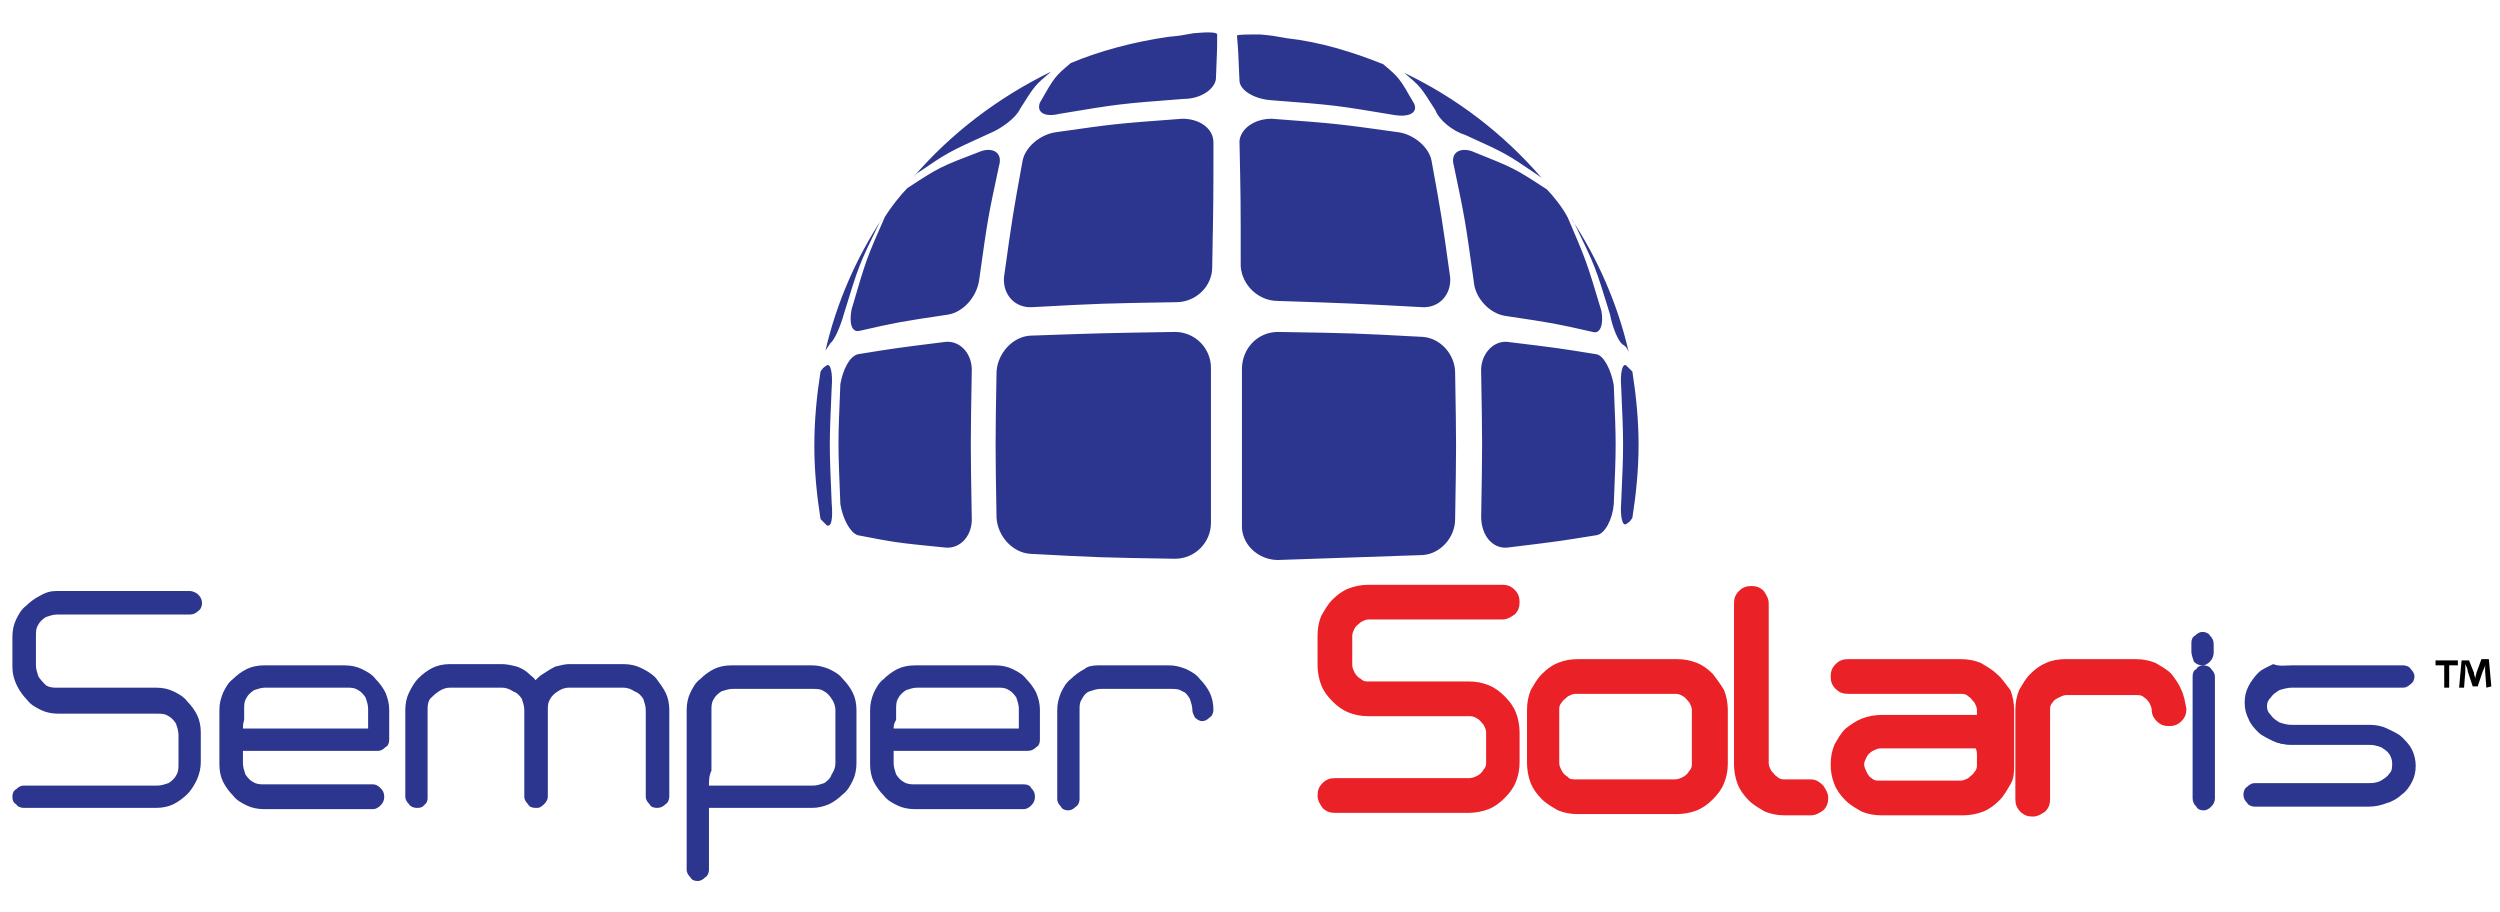 <svg baseProfile="tiny" xmlns="http://www.w3.org/2000/svg" viewBox="0 0 201.7 70.2" width="170" height="62"><path fill-rule="evenodd" fill="#2D368E" d="M4.6,46h10.7c0.2,0,0.5,0.1,0.7,0.3c0.2,0.2,0.3,0.4,0.3,0.7c0,0.2-0.1,0.5-0.3,0.6 c-0.2,0.2-0.4,0.3-0.7,0.3H4.6c-0.3,0-0.6,0.1-0.9,0.2c-0.3,0.2-0.5,0.4-0.6,0.6c-0.2,0.3-0.2,0.6-0.2,0.9v2.4 c0,0.3,0.1,0.6,0.2,0.9c0.2,0.3,0.4,0.5,0.6,0.7c0.3,0.2,0.6,0.2,0.9,0.2h8c0.5,0,1,0.1,1.4,0.3c0.4,0.2,0.8,0.4,1.1,0.8 c0.3,0.3,0.6,0.7,0.8,1.1c0.2,0.4,0.3,0.9,0.3,1.4v2.4c0,0.5-0.1,0.9-0.3,1.4c-0.2,0.4-0.4,0.8-0.8,1.2c-0.3,0.3-0.7,0.6-1.1,0.8 c-0.4,0.2-0.9,0.3-1.4,0.3H1.9c-0.2,0-0.5-0.1-0.6-0.3C1.1,63.1,1,62.9,1,62.6c0-0.3,0.1-0.5,0.3-0.6c0.2-0.2,0.4-0.3,0.6-0.3 h10.8c0.3,0,0.6-0.1,0.9-0.2c0.3-0.2,0.5-0.4,0.6-0.6c0.2-0.3,0.2-0.6,0.2-0.9v-2.4c0-0.3-0.1-0.6-0.2-0.9 c-0.2-0.3-0.4-0.5-0.6-0.6c-0.3-0.2-0.6-0.2-0.9-0.2h-8c-0.5,0-1-0.1-1.4-0.3c-0.4-0.2-0.8-0.4-1.1-0.8c-0.3-0.3-0.6-0.7-0.8-1.1 C1.1,53.1,1,52.6,1,52.1v-2.4c0-0.5,0.1-1,0.3-1.4c0.2-0.4,0.4-0.8,0.8-1.1c0.3-0.3,0.7-0.6,1.1-0.8C3.7,46.1,4.1,46,4.6,46 L4.6,46z M19.6,58.9c0,0.1,0,0.2,0,0.3c0,0.2,0,0.4,0,0.7c0,0.3,0.1,0.6,0.2,0.9c0.2,0.3,0.4,0.5,0.6,0.6c0.3,0.2,0.6,0.2,0.9,0.2 h8.8c0.2,0,0.4,0.1,0.6,0.3c0.2,0.2,0.3,0.4,0.3,0.7c0,0.3-0.1,0.5-0.3,0.7c-0.2,0.2-0.4,0.3-0.6,0.3h-8.8c-0.5,0-1-0.1-1.4-0.3 c-0.4-0.2-0.8-0.4-1.1-0.8c-0.3-0.3-0.6-0.7-0.8-1.1c-0.2-0.4-0.3-0.9-0.3-1.4v-4.4c0-0.5,0.1-0.9,0.3-1.4 c0.2-0.4,0.4-0.8,0.8-1.1c0.3-0.3,0.7-0.6,1.1-0.8c0.4-0.2,0.9-0.3,1.4-0.3h6.5c0.5,0,1,0.1,1.4,0.3c0.4,0.2,0.8,0.4,1.1,0.8 c0.3,0.3,0.6,0.7,0.8,1.1c0.2,0.5,0.3,0.9,0.3,1.4V58c0,0.3-0.1,0.5-0.3,0.6c-0.2,0.2-0.4,0.3-0.6,0.3c-1.4,0-2.8,0-4.2,0 c-1,0-2,0-3,0c-0.7,0-1.4,0-2,0c-0.4,0-0.8,0-1.2,0C19.9,58.9,19.8,58.9,19.6,58.9L19.6,58.9z M19.6,57.1c0.1,0,0.3,0,0.4,0 c0.4,0,0.8,0,1.2,0c0.5,0,1,0,1.6,0c0.6,0,1.2,0,1.8,0c0.6,0,1.2,0,1.8,0c0.5,0,1.1,0,1.6,0c0.4,0,0.8,0,1.3,0c0.1,0,0.3,0,0.4,0 c0-0.2,0-0.4,0-0.6c0-0.3,0-0.6,0-1c0-0.3-0.1-0.6-0.2-0.9c-0.2-0.3-0.4-0.5-0.6-0.6c-0.3-0.2-0.6-0.2-0.9-0.2h-6.6 c-0.3,0-0.6,0.1-0.9,0.2c-0.3,0.2-0.5,0.4-0.6,0.6c-0.2,0.3-0.2,0.6-0.2,0.9c0,0.3,0,0.6,0,0.9C19.6,56.7,19.6,56.9,19.6,57.1 L19.6,57.1z M43.4,63.5c0,0-0.1,0-0.1,0s0,0-0.1,0c-0.3,0-0.5-0.1-0.6-0.3c-0.2-0.2-0.3-0.4-0.3-0.6v-7c0-0.3-0.1-0.6-0.2-0.9 c-0.2-0.3-0.4-0.5-0.7-0.6c-0.3-0.2-0.6-0.3-0.9-0.3h-4.2c-0.3,0-0.6,0.1-0.9,0.3c-0.3,0.2-0.5,0.4-0.7,0.6 c-0.2,0.3-0.2,0.6-0.2,0.9v7c0,0.2,0,0.3-0.1,0.5c-0.1,0.1-0.2,0.2-0.3,0.3c-0.2,0.1-0.3,0.1-0.5,0.1c-0.2,0-0.5-0.1-0.6-0.3 c-0.2-0.2-0.3-0.4-0.3-0.6v-7c0-0.5,0.1-1,0.3-1.4c0.2-0.4,0.4-0.8,0.8-1.2c0.3-0.3,0.7-0.6,1.1-0.8c0.4-0.2,0.9-0.3,1.4-0.3h4.2 c0.4,0,0.8,0.1,1.2,0.2c0.3,0.1,0.7,0.3,1,0.6c0.2,0.2,0.4,0.3,0.5,0.5c0.2-0.2,0.4-0.4,0.6-0.5c0.3-0.2,0.6-0.4,1-0.6 c0.4-0.1,0.8-0.2,1.1-0.2h4.4c0.5,0,1,0.1,1.4,0.3c0.4,0.2,0.8,0.4,1.2,0.8c0.3,0.4,0.6,0.8,0.8,1.2s0.3,0.9,0.3,1.4v7 c0,0.2-0.1,0.5-0.3,0.6c-0.2,0.2-0.4,0.3-0.7,0.3c-0.3,0-0.5-0.1-0.6-0.3c-0.2-0.2-0.3-0.4-0.3-0.6v-7c0-0.3-0.1-0.6-0.2-0.9 c-0.2-0.3-0.4-0.5-0.7-0.6c-0.3-0.2-0.6-0.3-0.9-0.3h-4.4c-0.3,0-0.6,0.1-0.9,0.3c-0.3,0.2-0.5,0.4-0.6,0.6 c-0.2,0.3-0.2,0.6-0.2,0.9v7c0,0.2-0.1,0.4-0.3,0.6C43.7,63.4,43.5,63.5,43.4,63.5L43.4,63.5z M57.2,63.5 C57.2,63.6,57.2,63.6,57.2,63.5c0,0.5,0,0.8,0,1.2c0,0.6,0,1.1,0,1.7c0,0.7,0,1.4,0,2.1c0,0.2-0.1,0.5-0.3,0.6 c-0.2,0.2-0.4,0.3-0.6,0.3c-0.3,0-0.5-0.1-0.6-0.3c-0.2-0.2-0.3-0.4-0.3-0.6V55.6c0-0.5,0.1-1,0.3-1.4c0.2-0.4,0.4-0.8,0.8-1.1 c0.3-0.3,0.7-0.6,1.1-0.8c0.4-0.2,0.9-0.3,1.4-0.3h6.5c0.5,0,0.9,0.1,1.4,0.3c0.4,0.2,0.8,0.4,1.1,0.8c0.3,0.3,0.6,0.7,0.8,1.1 c0.2,0.4,0.3,0.9,0.3,1.4v4.3c0,0.5-0.1,1-0.3,1.4c-0.2,0.4-0.4,0.8-0.8,1.1c-0.3,0.3-0.7,0.6-1.1,0.8c-0.5,0.2-0.9,0.3-1.4,0.3 c-1.1,0-2.3,0-3.4,0c-0.8,0-1.6,0-2.4,0c-0.5,0-1,0-1.5,0c-0.3,0-0.6,0-0.9,0C57.3,63.5,57.2,63.5,57.2,63.5L57.2,63.5z M57.2,61.7c0,0,0.1,0,0.2,0c0.3,0,0.6,0,0.9,0c0.5,0,1,0,1.5,0c0.8,0,1.6,0,2.4,0c1.1,0,2.2,0,3.4,0c0.3,0,0.6-0.1,0.9-0.2 c0.3-0.2,0.5-0.4,0.6-0.7c0.2-0.3,0.3-0.6,0.3-0.9v-4.3c0-0.3-0.1-0.6-0.3-0.9c-0.2-0.3-0.4-0.5-0.6-0.6c-0.3-0.2-0.6-0.2-0.9-0.2 h-6.5c-0.3,0-0.6,0.1-0.9,0.2c-0.3,0.2-0.5,0.4-0.6,0.6c-0.2,0.3-0.2,0.6-0.2,0.9c0,0.6,0,1.1,0,1.7c0,0.6,0,1.1,0,1.7 c0,0.5,0,1,0,1.5C57.2,60.9,57.2,61.3,57.2,61.7C57.2,61.6,57.2,61.7,57.2,61.7L57.2,61.7z M72.1,58.9c0,0.1,0,0.2,0,0.3 c0,0.2,0,0.4,0,0.7c0,0.3,0.1,0.6,0.2,0.9c0.2,0.3,0.4,0.5,0.6,0.6c0.3,0.2,0.6,0.2,0.9,0.2h8.8c0.3,0,0.5,0.1,0.6,0.3 c0.2,0.2,0.3,0.4,0.3,0.7c0,0.3-0.1,0.5-0.3,0.7c-0.2,0.2-0.4,0.3-0.6,0.3h-8.8c-0.5,0-1-0.1-1.4-0.3c-0.4-0.2-0.8-0.4-1.1-0.8 c-0.3-0.3-0.6-0.7-0.8-1.1c-0.2-0.4-0.3-0.9-0.3-1.4v-4.4c0-0.5,0.1-0.9,0.3-1.4c0.2-0.4,0.4-0.8,0.8-1.1c0.3-0.3,0.7-0.6,1.1-0.8 c0.4-0.2,0.9-0.3,1.4-0.3h6.5c0.5,0,1,0.1,1.4,0.3c0.4,0.2,0.8,0.4,1.1,0.8c0.3,0.3,0.6,0.7,0.8,1.1c0.2,0.5,0.3,0.9,0.3,1.4V58 c0,0.3-0.1,0.5-0.3,0.6c-0.2,0.2-0.4,0.3-0.7,0.3c-1.4,0-2.8,0-4.2,0c-1,0-2,0-3.1,0c-0.7,0-1.3,0-2,0c-0.4,0-0.8,0-1.2,0 C72.4,58.9,72.3,58.9,72.1,58.9L72.1,58.9z M72.1,57.1c0.1,0,0.3,0,0.4,0c0.4,0,0.8,0,1.2,0c0.5,0,1.1,0,1.6,0c0.6,0,1.2,0,1.8,0 c0.6,0,1.2,0,1.8,0c0.5,0,1.1,0,1.6,0c0.4,0,0.8,0,1.3,0c0.2,0,0.3,0,0.4,0c0-0.2,0-0.4,0-0.6c0-0.3,0-0.6,0-1 c0-0.3-0.1-0.6-0.2-0.9c-0.2-0.3-0.4-0.5-0.6-0.6c-0.3-0.2-0.6-0.2-0.9-0.2h-6.5c-0.3,0-0.6,0.1-0.9,0.2c-0.3,0.2-0.5,0.4-0.6,0.6 c-0.2,0.3-0.2,0.6-0.2,0.9c0,0.3,0,0.6,0,0.9C72.1,56.7,72.1,56.9,72.1,57.1L72.1,57.1z M88.6,52h5.7c0.5,0,0.9,0.1,1.4,0.3 c0.4,0.2,0.8,0.4,1.1,0.8c0.3,0.3,0.6,0.7,0.8,1.1c0.2,0.4,0.3,0.9,0.3,1.4c0,0.2-0.1,0.5-0.3,0.6c-0.2,0.2-0.4,0.3-0.6,0.3 c-0.2,0-0.4-0.1-0.6-0.3c-0.1-0.2-0.2-0.4-0.2-0.6c0-0.3-0.1-0.6-0.2-0.9c-0.2-0.3-0.3-0.5-0.6-0.6c-0.3-0.2-0.6-0.2-0.9-0.2h-5.7 c-0.3,0-0.6,0.1-0.9,0.2s-0.5,0.4-0.6,0.6c-0.2,0.3-0.2,0.5-0.2,0.9v7.2c0,0.2-0.1,0.5-0.3,0.6c-0.2,0.2-0.4,0.3-0.6,0.3 c-0.3,0-0.5-0.1-0.6-0.3c-0.2-0.2-0.3-0.4-0.3-0.6v-7.2c0-0.5,0.1-0.9,0.3-1.4c0.2-0.4,0.4-0.8,0.8-1.1c0.3-0.3,0.7-0.6,1.1-0.8 C87.7,52.1,88.1,52,88.6,52z"/><path fill-rule="evenodd" fill="#EA2127" d="M138.2,52.7c-0.4-0.4-0.8-0.7-1.3-0.9c-0.5-0.2-1-0.3-1.6-0.3h-8 c-0.6,0-1.1,0.1-1.6,0.3c-0.5,0.2-0.9,0.5-1.3,0.9c-0.4,0.4-0.6,0.8-0.9,1.3c-0.2,0.5-0.3,1-0.3,1.6v4.3c0,0.5,0.1,1.1,0.3,1.6 c0.2,0.5,0.5,0.9,0.9,1.3c0.4,0.4,0.8,0.6,1.3,0.9c0.5,0.2,1,0.3,1.6,0.3h8c0.5,0,1.1-0.1,1.6-0.3c0.5-0.2,0.9-0.5,1.3-0.9 c0.4-0.4,0.7-0.8,0.9-1.3c0.2-0.5,0.3-1,0.3-1.6v-4.3c0-0.5-0.1-1.1-0.3-1.6C138.8,53.5,138.5,53.1,138.2,52.7z M136.5,59.9 c0,0.2,0,0.4-0.2,0.6c-0.1,0.2-0.3,0.4-0.5,0.5c-0.2,0.1-0.4,0.2-0.7,0.2h-8c-0.2,0-0.5,0-0.6-0.2c-0.2-0.1-0.4-0.3-0.5-0.5 c-0.1-0.2-0.2-0.4-0.2-0.6v-4.3c0-0.2,0-0.4,0.2-0.6c0.1-0.2,0.3-0.3,0.5-0.5c0.2-0.1,0.4-0.2,0.6-0.2h8c0.2,0,0.4,0,0.7,0.2 c0.2,0.1,0.3,0.3,0.5,0.5c0.1,0.2,0.2,0.4,0.2,0.6V59.9z M176,54c-0.2-0.5-0.5-0.9-0.8-1.3c-0.4-0.4-0.8-0.6-1.3-0.9 c-0.5-0.2-1-0.3-1.6-0.3h-5.7c-0.5,0-1.1,0.1-1.5,0.3c-0.5,0.2-0.9,0.5-1.3,0.9c-0.4,0.4-0.6,0.8-0.9,1.3c-0.2,0.5-0.3,1-0.3,1.6 v7.2c0,0.4,0.1,0.7,0.4,1c0.3,0.3,0.6,0.4,1,0.4c0.4,0,0.7-0.2,1-0.4c0.3-0.3,0.4-0.6,0.4-1v-7.2c0-0.2,0-0.4,0.2-0.6 c0.1-0.2,0.3-0.3,0.5-0.4c0.2-0.1,0.4-0.2,0.6-0.2h5.7c0.2,0,0.4,0,0.6,0.2c0.2,0.1,0.3,0.3,0.4,0.4c0.1,0.2,0.2,0.4,0.2,0.6 c0,0.4,0.2,0.7,0.4,0.9c0.3,0.3,0.6,0.4,1,0.4c0.4,0,0.7-0.1,1-0.4c0.3-0.3,0.4-0.6,0.4-1C176.3,55,176.2,54.4,176,54z M161.1,52.7c-0.4-0.4-0.8-0.6-1.3-0.9c-0.5-0.2-1-0.3-1.6-0.3h-9.1c-0.4,0-0.7,0.1-1,0.4c-0.3,0.3-0.4,0.6-0.4,1 c0,0.4,0.1,0.7,0.4,1c0.3,0.3,0.6,0.4,1,0.4h9.1c0.2,0,0.4,0,0.6,0.2c0.2,0.1,0.3,0.3,0.5,0.5c0.1,0.2,0.2,0.4,0.2,0.6 c0,0.1,0,0.3,0,0.4c-0.2,0-0.4,0-0.6,0c-0.5,0-1,0-1.5,0c-0.8,0-1.5,0-2.3,0c-1.1,0-2.2,0-3.3,0c-0.5,0-1.1,0.1-1.6,0.3 c-0.5,0.2-0.9,0.5-1.3,0.8c-0.4,0.4-0.6,0.8-0.9,1.3c-0.2,0.5-0.3,1-0.3,1.6s0.1,1.1,0.3,1.6c0.2,0.5,0.5,0.9,0.9,1.3 c0.4,0.4,0.8,0.6,1.3,0.9c0.5,0.2,1,0.3,1.6,0.3h6.6c0.5,0,1.1-0.1,1.6-0.3c0.5-0.2,0.9-0.5,1.3-0.9c0.4-0.4,0.6-0.8,0.9-1.3 s0.3-1,0.3-1.6v-4.4c0-0.5-0.1-1.1-0.3-1.6C161.8,53.5,161.5,53,161.1,52.7z M159.5,59.3c0,0.2,0,0.5,0,0.7c0,0.2,0,0.4-0.2,0.6 c-0.1,0.2-0.3,0.3-0.5,0.5c-0.2,0.1-0.4,0.2-0.6,0.2h-6.6c-0.2,0-0.4,0-0.6-0.2c-0.2-0.1-0.3-0.3-0.4-0.5 c-0.1-0.2-0.2-0.4-0.2-0.6s0.1-0.4,0.2-0.6c0.1-0.2,0.3-0.4,0.5-0.5c0.2-0.1,0.4-0.2,0.6-0.2c1.1,0,2.2,0,3.3,0c0.8,0,1.5,0,2.3,0 c0.5,0,1,0,1.5,0c0.2,0,0.4,0,0.6,0C159.5,58.9,159.5,59.1,159.5,59.3z M146.1,61.2H144c-0.2,0-0.4,0-0.6-0.2 c-0.2-0.1-0.3-0.3-0.5-0.5c-0.1-0.2-0.2-0.4-0.2-0.6V47c0-0.4-0.2-0.7-0.4-1c-0.3-0.3-0.6-0.4-1-0.4c-0.4,0-0.7,0.1-1,0.4 c-0.3,0.3-0.4,0.6-0.4,1v13c0,0.5,0.1,1.1,0.3,1.6c0.2,0.5,0.5,0.9,0.9,1.3c0.4,0.4,0.8,0.6,1.3,0.9c0.5,0.2,1,0.3,1.6,0.3h2.1 c0.4,0,0.7-0.2,1-0.4c0.3-0.3,0.4-0.6,0.4-1c0-0.4-0.2-0.7-0.4-1C146.8,61.4,146.5,61.2,146.1,61.2z M109.3,49 c0.1-0.2,0.3-0.3,0.5-0.5c0.2-0.1,0.4-0.2,0.6-0.2h10.8c0.4,0,0.7-0.2,1-0.4c0.3-0.3,0.4-0.6,0.4-1c0-0.4-0.1-0.7-0.4-1 c-0.3-0.3-0.6-0.4-1-0.4h-10.8c-0.5,0-1.1,0.1-1.6,0.3c-0.5,0.2-0.9,0.5-1.3,0.9c-0.4,0.4-0.6,0.8-0.9,1.3c-0.2,0.5-0.3,1-0.3,1.6 v2.4c0,0.5,0.1,1.1,0.3,1.6c0.2,0.5,0.5,0.9,0.9,1.3c0.4,0.4,0.8,0.7,1.3,0.9c0.5,0.2,1,0.3,1.6,0.3h8.1c0.2,0,0.4,0,0.7,0.2 c0.2,0.1,0.3,0.3,0.5,0.5c0.1,0.2,0.2,0.4,0.2,0.6v2.4c0,0.2,0,0.4-0.2,0.6c-0.1,0.2-0.3,0.4-0.5,0.5c-0.2,0.1-0.4,0.2-0.7,0.2 h-10.8c-0.4,0-0.7,0.1-1,0.4c-0.3,0.3-0.4,0.6-0.4,1c0,0.4,0.2,0.7,0.4,1c0.3,0.3,0.6,0.4,1,0.4h10.8c0.5,0,1.1-0.1,1.6-0.3 c0.5-0.2,0.9-0.5,1.3-0.9c0.4-0.4,0.7-0.8,0.9-1.3c0.2-0.5,0.3-1,0.3-1.6v-2.4c0-0.5-0.1-1.1-0.3-1.6c-0.2-0.5-0.5-0.9-0.9-1.3 c-0.4-0.4-0.8-0.7-1.3-0.9c-0.5-0.2-1-0.3-1.6-0.3h-8.1c-0.2,0-0.4,0-0.6-0.2c-0.2-0.1-0.4-0.3-0.5-0.5c-0.1-0.2-0.2-0.4-0.2-0.6 v-2.4C109.1,49.4,109.2,49.2,109.3,49z"/><path fill-rule="evenodd" fill="#2D368E" d="M177.8 52c.2 0 .5.1.6.3.2.2.3.4.3.6v9.8c0 .3-.1.5-.3.7-.2.2-.4.3-.6.3-.3 0-.5-.1-.6-.3-.2-.2-.3-.4-.3-.7v-9.8c0-.3.1-.5.3-.6C177.3 52.1 177.5 52 177.8 52L177.8 52zM176.8 50.9v-.7c0-.3.1-.5.3-.6.2-.2.4-.3.6-.3.2 0 .5.1.6.3.2.2.3.4.3.7v.7c0 .2-.1.5-.3.7-.2.2-.4.3-.6.3-.3 0-.5-.1-.7-.3C176.9 51.4 176.8 51.1 176.8 50.9L176.8 50.9zM184.9 52h9c.2 0 .5.1.6.3.2.2.3.4.3.6 0 .2-.1.5-.3.6-.2.2-.4.3-.6.3h-9c-.3 0-.7.1-1 .2-.3.2-.5.3-.7.6-.2.2-.3.4-.3.7 0 .3.1.5.3.7.2.3.4.4.7.6.3.1.6.2 1 .2h6.3c.5 0 1 .1 1.4.3.4.2.9.4 1.2.7.3.3.6.6.8 1 .2.4.3.9.3 1.3 0 .5-.1.9-.3 1.3-.2.4-.5.8-.8 1-.3.3-.8.6-1.2.7-.5.2-1 .3-1.5.3h-9.2c-.2 0-.5-.1-.6-.3-.2-.2-.3-.4-.3-.7 0-.2.1-.5.3-.6.2-.2.4-.3.6-.3h9.2c.3 0 .6 0 1-.2.3-.2.5-.3.7-.6.2-.2.2-.5.2-.8 0-.3-.1-.5-.2-.7-.2-.3-.4-.4-.7-.6-.3-.1-.6-.2-1-.2h-6.3c-.5 0-1-.1-1.4-.3-.4-.2-.9-.4-1.2-.7-.3-.3-.6-.6-.8-1.1-.2-.4-.3-.8-.3-1.3 0-.5.1-.9.3-1.3.2-.4.5-.8.8-1.1.3-.3.8-.5 1.2-.7C183.9 52.1 184.4 52 184.9 52zM84.8 4.1L84.8 4.1c-1.3 1.1-1.3 1.1-2.5 3-.3.7-1.5 1.6-2.5 2-3.3 1.5-3.3 1.5-5.8 3.2-.2.2-.3.3-.3.3C76.7 9.1 80.5 6.2 84.8 4.1L84.8 4.1zM131.2 27.8c.3.3.3.3.5.5l0 0c.3 1.9.5 3.9.5 5.9s-.2 4-.5 5.9l0 0c-.2.3-.2.3-.5.5-.3.2-.5-.6-.4-1.8.2-4.6.2-4.6 0-9.2C130.7 28.4 130.9 27.6 131.2 27.8L131.2 27.8zM121.6 25.9c4.1.5 4.1.5 7.2 1 .6.1 1.2 1.3 1.4 2.5.2 4.8.2 4.8 0 9.6-.1 1.2-.7 2.4-1.4 2.5-3.1.5-3.1.5-7.2 1-1.2.1-2.1-1-2.1-2.5.1-5.8.1-5.8 0-11.6C119.4 27 120.4 25.8 121.6 25.9L121.6 25.9zM103.1 25.1c6.1.1 6.1.1 11.7.4 1.4.1 2.6 1.4 2.6 2.9.1 5.9.1 5.9 0 11.8 0 1.5-1.2 2.8-2.6 2.9-5.7.2-5.7.2-11.7.4-1.6 0-3-1.3-2.9-2.9 0-6.2 0-6.2 0-12.5C100.2 26.4 101.5 25.1 103.1 25.1L103.1 25.1zM83.1 25.4c5.7-.2 5.7-.2 11.7-.3 1.6 0 2.9 1.3 2.9 2.9 0 6.2 0 6.2 0 12.5 0 1.6-1.3 2.9-2.9 2.9-6.1-.1-6.1-.1-11.7-.4-1.4-.1-2.6-1.4-2.7-2.9-.1-5.9-.1-5.9 0-11.8C80.5 26.8 81.7 25.5 83.1 25.4L83.1 25.4zM69.2 26.9c3.1-.5 3.1-.5 7.1-1 1.2-.1 2.2 1 2.1 2.5-.1 5.8-.1 5.8 0 11.6.1 1.5-.9 2.6-2.1 2.5-4-.4-4-.4-7.1-1-.6-.2-1.2-1.3-1.4-2.5-.2-4.9-.2-4.9 0-9.7C68 28.2 68.5 27.1 69.2 26.9L69.2 26.9zM66.2 28.3L66.2 28.3c.2-.3.2-.3.5-.5.3-.2.5.6.4 1.8-.2 4.6-.2 4.6 0 9.3.1 1.2 0 2-.4 1.8-.3-.3-.3-.3-.5-.5l0 0c-.3-1.9-.5-3.9-.5-5.9C65.7 32.2 65.9 30.2 66.2 28.3L66.2 28.3zM131.4 26.7c-.9-3.9-2.5-7.5-4.6-10.7l0 0c.1.1.2.3.3.5 1.6 3.3 1.6 3.3 2.8 7.2.2 1.1.7 2.2 1 2.4C131.2 26.3 131.2 26.3 131.4 26.7L131.4 26.7 131.4 26.7zM118.7 10.5c-1-.3-1.7.2-1.4 1.2.9 4.3.9 4.3 1.6 9.3.1 1.4 1.3 2.6 2.5 2.8 4 .6 4 .6 7.1 1.3.6.2.9-.6.7-1.7-1.2-4-1.2-4-2.7-7.5-.4-.8-1.2-1.8-1.7-2.3C122.2 11.9 122.2 11.9 118.7 10.5L118.7 10.5zM102.6 7.9c5.3.4 5.3.4 10.3 1.1 1.2.2 2.4 1.2 2.6 2.3.8 4.4.8 4.4 1.5 9.4.1 1.4-.9 2.5-2.3 2.4-5.6-.3-5.6-.3-11.6-.5-1.6 0-2.9-1.3-3-2.8 0-5.4 0-5.4-.1-10.1C100.1 8.7 101.2 7.9 102.6 7.9L102.6 7.9zM85.1 9c-1.2.2-2.4 1.2-2.6 2.3-.8 4.4-.8 4.4-1.5 9.4-.1 1.4.9 2.5 2.3 2.4 5.6-.3 5.6-.3 11.6-.4 1.6 0 2.9-1.3 2.9-2.8.1-5.4.1-5.4.1-10.1 0-1.1-1.1-1.9-2.5-1.9C90 8.3 90 8.3 85.1 9L85.1 9zM73.2 13.5c-.5.5-1.3 1.5-1.8 2.3-1.5 3.4-1.5 3.4-2.7 7.5-.2 1.1 0 1.9.7 1.7 3.1-.7 3.1-.7 7.1-1.3 1.2-.2 2.3-1.4 2.5-2.8.7-5 .7-5 1.6-9.2.3-1-.4-1.5-1.4-1.2C75.8 11.8 75.8 11.8 73.2 13.5L73.2 13.5zM71.2 15.9c-2.1 3.2-3.7 6.8-4.6 10.7l0 0c.2-.3.2-.3.4-.6.3-.2.8-1.3 1.1-2.4 1.2-3.9 1.2-3.9 2.8-7.2C71 16.2 71.1 16.1 71.2 15.9L71.2 15.9 71.2 15.9zM124.4 12.7c0 0-.1-.1-.4-.3-2.5-1.7-2.5-1.7-5.8-3.2-1-.3-2.1-1.2-2.4-2-1.2-1.9-1.2-1.9-2.5-3v0C117.5 6.2 121.3 9.1 124.4 12.7L124.4 12.7zM101.7 1.1c-1.1 0-1.9 0-1.9.1.1 1.2.1 1.2.2 3.6 0 .8 1.2 1.5 2.5 1.6 5.2.4 5.2.4 10 1.2 1.2.2 1.9-.2 1.6-.9-1.2-2.1-1.2-2.1-2.5-3.2l0 0c-2.5-1-5.1-1.8-7.8-2.1l0 0C102.7 1.2 102.7 1.2 101.7 1.1L101.7 1.1zM94.2 1.3c-2.7.4-5.4 1.1-7.8 2.1v0c-1.3 1.1-1.3 1.1-2.5 3.2-.3.8.4 1.2 1.6.9 4.8-.8 4.8-.8 10-1.2 1.4 0 2.5-.8 2.6-1.6.1-2.4.1-2.4.1-3.6 0-.2-.8-.2-1.9-.1C95.2 1.2 95.2 1.2 94.2 1.3L94.2 1.3 94.2 1.3z"/><g fill="#2D368E"><path d="M15.4 46.3c.4 0 .6.3.6.6 0 .3-.3.6-.6.6H4.6c-1.2 0-2.1.9-2.1 2.1v2.4c0 1.1.9 2.1 2.1 2.1h8c1.8 0 3.3 1.5 3.3 3.3v2.4c0 1.8-1.5 3.3-3.3 3.3H1.9c-.4 0-.6-.3-.6-.6 0-.3.3-.6.6-.6h10.8c1.1 0 2.1-.9 2.1-2.1v-2.4c0-1.1-.9-2.1-2.1-2.1h-8c-1.8 0-3.3-1.5-3.3-3.3v-2.4c0-1.8 1.5-3.3 3.3-3.3L15.4 46.3 15.4 46.3zM27.9 52.3c1.8 0 3.3 1.5 3.3 3.3V58c0 .4-.3.6-.6.6-9.8 0-11.3 0-11.3 0s0 .5 0 1.3c0 1.1.9 2.1 2.1 2.1h8.8c.3 0 .6.3.6.6 0 .4-.3.6-.6.6h-8.8c-1.8 0-3.3-1.5-3.3-3.3v-4.4c0-1.8 1.5-3.3 3.3-3.3H27.9zM19.3 57.4c1 0 9.6 0 10.7 0 0 0 0-.7 0-1.8 0-1.1-.9-2.1-2.1-2.1h-6.5c-1.1 0-2.1.9-2.1 2.1C19.3 56.5 19.3 57.4 19.3 57.4zM50.3 52.3c1.9 0 3.4 1.6 3.4 3.4v7c0 .3-.3.6-.6.6s-.6-.3-.6-.6v-7c0-1.2-.9-2.1-2.1-2.1h-4.4c-1.1 0-2 .9-2 2.1v7c0 .3-.3.5-.6.6 0 0-.1 0-.1 0-.4 0-.6-.3-.6-.6v-7c0-1.2-.9-2.1-2.1-2.1h-4.2c-1.1 0-2 .9-2 2.1v7c0 .3-.3.6-.7.6-.3 0-.6-.3-.6-.6v-7c0-1.9 1.5-3.4 3.3-3.4h4.2c1.1 0 2.1.6 2.7 1.5.7-.8 1.6-1.5 2.7-1.5L50.3 52.3 50.3 52.3zM56.2 69.2c-.4 0-.6-.3-.6-.6v-13c0-1.8 1.5-3.3 3.3-3.3h6.5c1.8 0 3.3 1.5 3.3 3.3v4.3c0 1.8-1.5 3.3-3.3 3.3-9.2 0-8.6 0-8.6 0s0 2.2 0 5.3C56.9 68.9 56.6 69.2 56.2 69.2zM67.5 55.6c0-1.1-.9-2.1-2.1-2.1h-6.5c-1.1 0-2.1.9-2.1 2.1 0 2.8 0 6.4 0 6.4s-.6 0 8.6 0c1.2 0 2.1-.9 2.1-2.1V55.6zM80.4 52.3c1.8 0 3.3 1.5 3.3 3.3V58c0 .4-.3.6-.6.6-9.8 0-11.3 0-11.3 0s0 .5 0 1.3c0 1.1.9 2.1 2.1 2.1h8.8c.3 0 .6.3.6.6 0 .4-.3.6-.6.6h-8.8c-1.8 0-3.3-1.5-3.3-3.3v-4.4c0-1.8 1.5-3.3 3.3-3.3H80.4zM71.8 57.4c1 0 9.6 0 10.7 0 0 0 0-.7 0-1.8 0-1.1-.9-2.1-2.1-2.1h-6.5c-1.1 0-2.1.9-2.1 2.1C71.8 56.5 71.8 57.4 71.8 57.4zM94.3 52.3c1.8 0 3.2 1.5 3.2 3.2 0 .3-.3.6-.6.6-.3 0-.6-.3-.6-.6 0-1.1-.9-2-2-2h-5.7c-1.1 0-2 .9-2 2v7.2c0 .3-.3.6-.6.6-.3 0-.6-.3-.6-.6v-7.2c0-1.8 1.5-3.2 3.2-3.2H94.3z"/></g><path fill="#EA2127" d="M121.2 46.3c.4 0 .6.3.6.6 0 .3-.3.6-.6.6h-10.7c-1.2 0-2.1.9-2.1 2.1v2.4c0 1.1.9 2.1 2.1 2.1h8c1.8 0 3.3 1.5 3.3 3.3v2.4c0 1.8-1.5 3.3-3.3 3.3h-10.8c-.4 0-.6-.3-.6-.6 0-.3.3-.6.6-.6h10.8c1.1 0 2.1-.9 2.1-2.1v-2.4c0-1.1-.9-2.1-2.1-2.1h-8c-1.8 0-3.3-1.5-3.3-3.3v-2.4c0-1.8 1.5-3.3 3.3-3.3L121.2 46.3 121.2 46.3zM135.3 52.3c1.8 0 3.3 1.5 3.3 3.3v4.3c0 1.8-1.5 3.3-3.3 3.3h-8c-1.8 0-3.3-1.5-3.3-3.3v-4.3c0-1.8 1.5-3.3 3.3-3.3H135.3zM125.2 59.9c0 1.1.9 2.1 2.1 2.1h8c1.1 0 2.1-.9 2.1-2.1v-4.3c0-1.1-.9-2.1-2.1-2.1h-8c-1.1 0-2.1.9-2.1 2.1V59.9zM140.7 47c0-.4.3-.6.6-.6.3 0 .6.3.6.6v13c0 1.1.9 2.1 2.1 2.1h2.1c.3 0 .6.3.6.6s-.3.6-.6.6H144c-1.8 0-3.3-1.5-3.3-3.3L140.7 47 140.7 47zM158.2 52.3c1.8 0 3.3 1.5 3.3 3.3V60c0 1.8-1.5 3.3-3.3 3.3h-6.6c-1.8 0-3.3-1.5-3.3-3.3 0-1.8 1.5-3.3 3.3-3.3 7.7 0 8.6 0 8.6 0s0-.5 0-1.2c0-1.1-.9-2-2.1-2h-9.1c-.4 0-.6-.3-.6-.6 0-.3.3-.6.6-.6L158.2 52.3 158.2 52.3zM151.6 62h6.6c1.1 0 2-.9 2-2 0-1 0-2 0-2s-.9 0-8.6 0c-1.1 0-2 .9-2 2C149.6 61.1 150.5 62 151.6 62zM172.3 52.3c1.8 0 3.2 1.5 3.2 3.2 0 .3-.3.6-.6.6-.3 0-.6-.3-.6-.6 0-1.1-.9-2-2-2h-5.7c-1.1 0-2 .9-2 2v7.2c0 .3-.3.6-.6.6s-.6-.3-.6-.6v-7.2c0-1.8 1.5-3.2 3.2-3.2H172.3z"/><path fill="#2D368E" d="M177.2 50.2c0-.4.3-.6.6-.6.3 0 .6.3.6.6v.7c0 .3-.3.6-.6.6-.4 0-.6-.3-.6-.6V50.2zM178.4 52.9v9.8c0 .4-.3.6-.6.6-.4 0-.6-.3-.6-.6v-9.8c0-.3.3-.6.6-.6C178.1 52.3 178.4 52.5 178.4 52.9zM193.9 52.3c.3 0 .6.3.6.6 0 .3-.3.6-.6.6h-9c-1.2 0-2.2.8-2.2 1.8s1 1.8 2.2 1.8h6.3c1.9 0 3.5 1.4 3.5 3 0 1.7-1.6 3.1-3.5 3.1h-9.2c-.3 0-.6-.3-.6-.6 0-.3.3-.6.6-.6h9.2c1.2 0 2.2-.9 2.2-1.8 0-1-1-1.8-2.2-1.8h-6.3c-1.9 0-3.5-1.4-3.5-3 0-1.7 1.6-3.1 3.5-3.1H193.9z"/><g><path d="M198.3,51.7V52h-0.7v1.8h-0.4V52h-0.7v-0.4H198.3z M200.6,53.8l-0.1-1.3c0-0.2,0-0.4,0-0.6h0c0,0.2-0.1,0.4-0.2,0.6 l-0.4,1.2h-0.4l-0.4-1.2c0-0.2-0.1-0.4-0.2-0.6h0c0,0.2,0,0.4,0,0.6l-0.1,1.3h-0.4l0.2-2.2h0.6l0.4,1c0,0.2,0.1,0.3,0.1,0.5h0 c0-0.2,0.1-0.4,0.1-0.5l0.4-1.1h0.6l0.2,2.2L200.6,53.8L200.6,53.8z"/></g></svg>